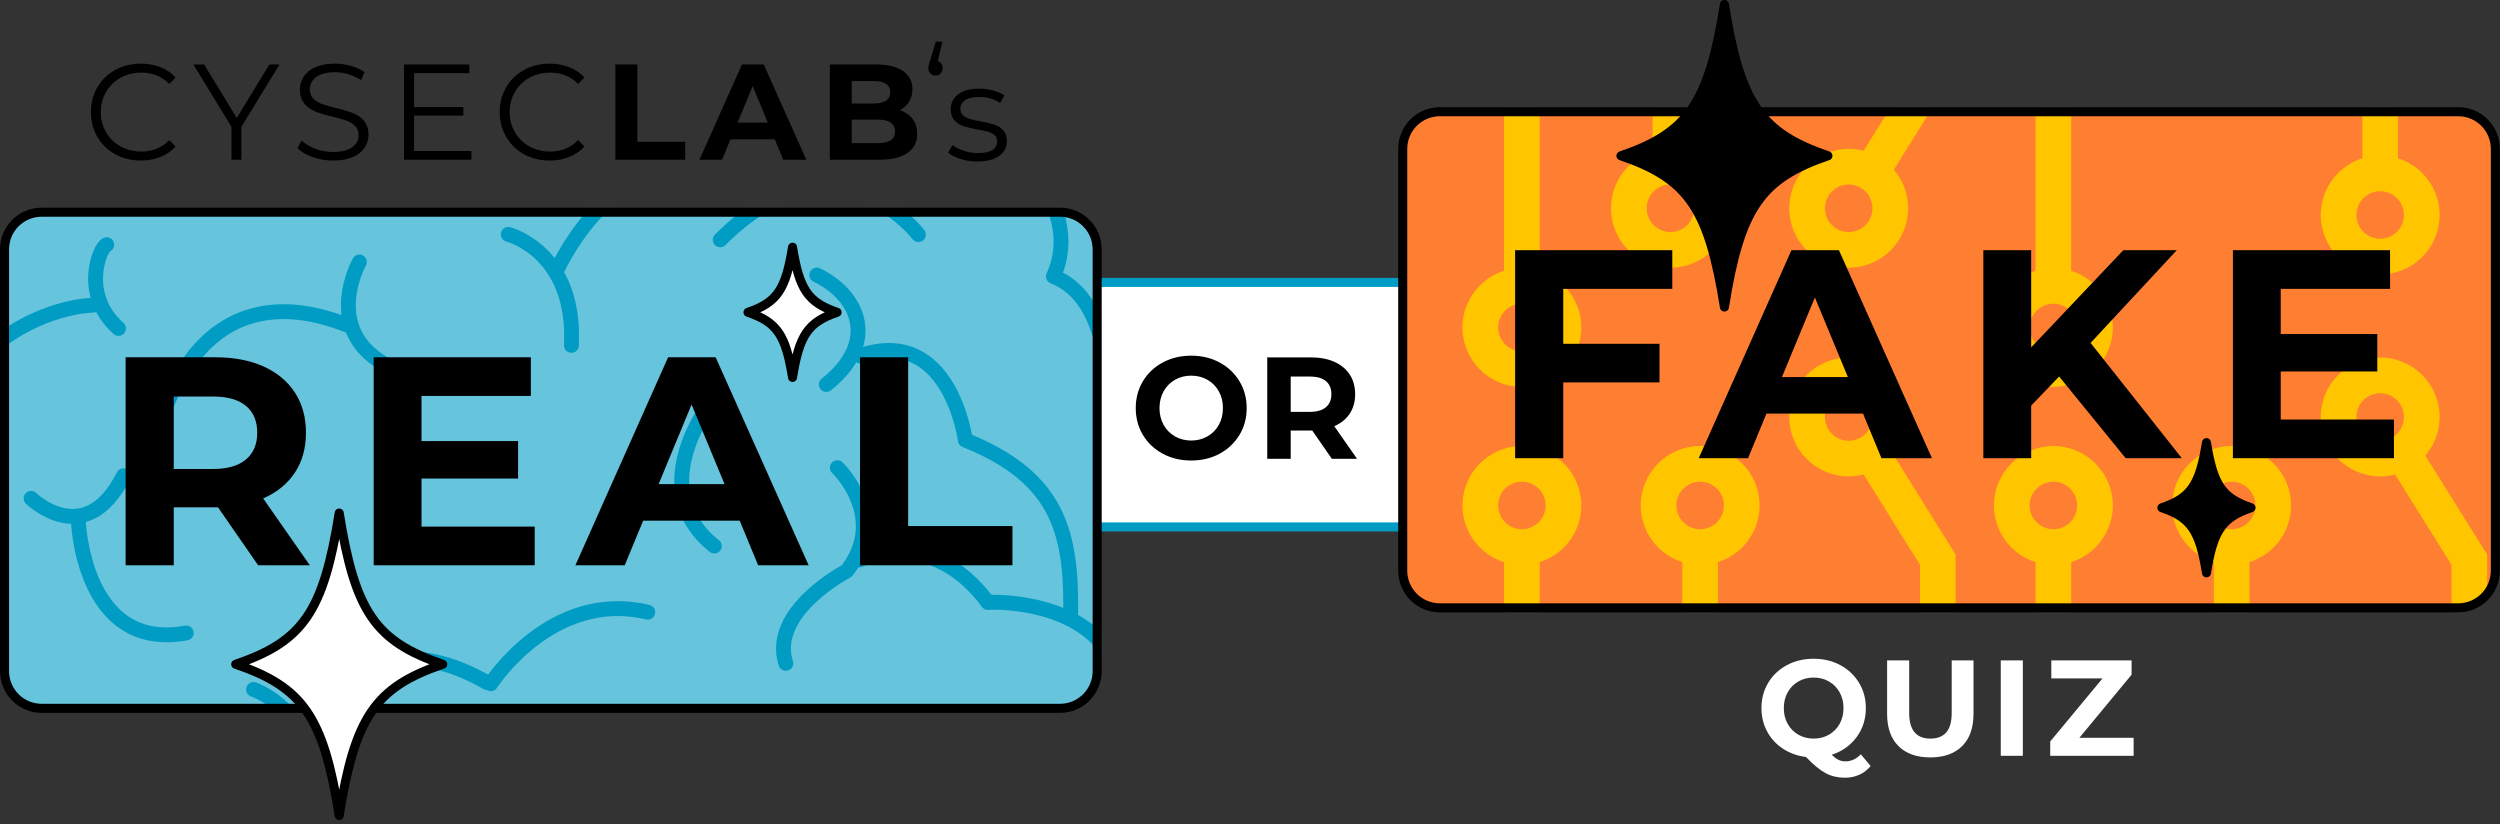 <svg width="552" height="182" viewBox="0 0 552 182" fill="none" xmlns="http://www.w3.org/2000/svg">
<rect x="0" y="0" width="552" height="182" fill="#333333" stroke="none"/>
<path d="M353.898 62.348H206.411C203.848 62.348 201.771 64.425 201.771 66.988V111.703C201.771 114.266 203.848 116.344 206.411 116.344H353.898C356.461 116.344 358.539 114.266 358.539 111.703V66.988C358.539 64.425 356.461 62.348 353.898 62.348Z" fill="white" stroke="#009CC4" stroke-width="2" stroke-miterlimit="10"/>
<path d="M256.737 100.18C254.872 99.178 253.412 97.798 252.356 96.039C251.301 94.28 250.773 92.304 250.773 90.107C250.773 87.912 251.301 85.935 252.356 84.176C253.412 82.417 254.872 81.037 256.737 80.035C258.602 79.033 260.696 78.532 263.02 78.532C265.343 78.532 267.433 79.033 269.288 80.035C271.142 81.037 272.602 82.417 273.669 84.176C274.734 85.935 275.267 87.912 275.267 90.107C275.267 92.304 274.734 94.28 273.669 96.039C272.602 97.798 271.142 99.178 269.288 100.18C267.433 101.183 265.343 101.683 263.02 101.683C260.696 101.683 258.602 101.183 256.737 100.18ZM266.601 96.358C267.668 95.751 268.504 94.904 269.112 93.816C269.719 92.73 270.023 91.493 270.023 90.107C270.023 88.722 269.719 87.485 269.112 86.398C268.504 85.311 267.668 84.464 266.601 83.856C265.535 83.249 264.341 82.945 263.02 82.945C261.698 82.945 260.505 83.249 259.439 83.856C258.373 84.464 257.536 85.311 256.928 86.398C256.321 87.485 256.017 88.722 256.017 90.107C256.017 91.493 256.321 92.73 256.928 93.816C257.536 94.904 258.373 95.751 259.439 96.358C260.505 96.967 261.698 97.27 263.02 97.27C264.341 97.27 265.535 96.967 266.601 96.358ZM294.068 101.299L289.752 95.064H284.987V101.299H279.807V78.916H289.496C291.478 78.916 293.2 79.247 294.66 79.907C296.12 80.568 297.245 81.506 298.033 82.721C298.822 83.936 299.216 85.375 299.216 87.038C299.216 88.7 298.817 90.135 298.017 91.339C297.218 92.543 296.083 93.465 294.612 94.105L299.632 101.299H294.068ZM292.757 84.144C291.947 83.473 290.763 83.137 289.208 83.137H284.987V90.939H289.208C290.763 90.939 291.947 90.598 292.757 89.916C293.567 89.233 293.972 88.274 293.972 87.038C293.972 85.78 293.567 84.815 292.757 84.144Z" fill="black"/>
<path d="M542.775 24.667H317.992C313.463 24.667 309.792 28.338 309.792 32.867V126.012C309.792 130.541 313.463 134.212 317.992 134.212H542.775C547.304 134.212 550.975 130.541 550.975 126.012V32.867C550.975 28.338 547.304 24.667 542.775 24.667Z" fill="#FF7F32"/>
<mask id="mask0_709_5452" style="mask-type:luminance" maskUnits="userSpaceOnUse" x="309" y="24" width="242" height="111">
<path d="M542.775 24.667H317.992C313.463 24.667 309.792 28.338 309.792 32.867V126.012C309.792 130.541 313.463 134.212 317.992 134.212H542.775C547.304 134.212 550.975 130.541 550.975 126.012V32.867C550.975 28.338 547.304 24.667 542.775 24.667Z" fill="white"/>
</mask>
<g mask="url(#mask0_709_5452)">
<path d="M336.031 118.328V136.221" stroke="#FFC600" stroke-width="7.87" stroke-miterlimit="10"/>
<path d="M412.77 38.666L424.247 20.278" stroke="#FFC600" stroke-width="7.87" stroke-miterlimit="10"/>
<path d="M336.031 106.352C338.926 106.352 341.281 108.707 341.281 111.602C341.281 112.999 340.734 114.316 339.739 115.31C338.745 116.304 337.428 116.852 336.031 116.852C334.635 116.852 333.318 116.304 332.323 115.31C331.329 114.316 330.781 112.999 330.781 111.602C330.781 108.707 333.137 106.352 336.031 106.352ZM336.031 98.482C328.797 98.482 322.912 104.368 322.912 111.602C322.912 118.836 328.797 124.722 336.031 124.722C343.266 124.722 349.151 118.837 349.151 111.602C349.151 104.368 343.266 98.483 336.031 98.482Z" fill="#FFC600"/>
<path d="M336.031 65.579V19.936" stroke="#FFC600" stroke-width="7.87" stroke-miterlimit="10"/>
<path d="M336.031 67.055C338.926 67.055 341.281 69.41 341.281 72.305C341.281 73.702 340.734 75.018 339.739 76.013C338.745 77.007 337.428 77.555 336.031 77.555C334.635 77.555 333.318 77.007 332.323 76.013C331.329 75.018 330.781 73.701 330.781 72.305C330.781 70.908 331.329 69.591 332.323 68.597C333.318 67.603 334.635 67.055 336.031 67.055ZM336.031 59.185C328.797 59.185 322.912 65.07 322.912 72.305C322.912 79.539 328.797 85.424 336.031 85.424C343.266 85.425 349.151 79.539 349.151 72.305C349.151 65.071 343.266 59.185 336.031 59.185Z" fill="#FFC600"/>
<path d="M368.831 39.26V21.134" stroke="#FFC600" stroke-width="7.87" stroke-miterlimit="10"/>
<path d="M368.831 40.736C371.725 40.736 374.081 43.091 374.081 45.986C374.081 48.88 371.725 51.235 368.831 51.235C365.936 51.235 363.581 48.88 363.581 45.985C363.581 43.091 365.936 40.736 368.831 40.736ZM368.831 32.866C361.597 32.866 355.711 38.751 355.711 45.985C355.711 53.22 361.596 59.105 368.831 59.105C376.065 59.105 381.95 53.22 381.95 45.986C381.951 38.751 376.065 32.866 368.831 32.866Z" fill="#FFC600"/>
<path d="M375.391 118.328V136.221" stroke="#FFC600" stroke-width="7.87" stroke-miterlimit="10"/>
<path d="M375.391 106.352C378.286 106.352 380.641 108.708 380.641 111.602C380.641 114.497 378.285 116.852 375.391 116.852C372.496 116.852 370.141 114.497 370.141 111.602C370.141 110.205 370.688 108.888 371.683 107.894C372.677 106.9 373.994 106.352 375.391 106.352ZM375.391 98.482C368.156 98.482 362.271 104.368 362.271 111.602C362.271 118.836 368.156 124.722 375.391 124.722C382.625 124.722 388.51 118.837 388.51 111.602C388.51 104.368 382.625 98.483 375.391 98.482Z" fill="#FFC600"/>
<path d="M408.19 40.736C411.085 40.736 413.44 43.091 413.44 45.986C413.44 47.382 412.892 48.699 411.898 49.694C410.904 50.688 409.587 51.235 408.19 51.235C405.295 51.235 402.94 48.88 402.94 45.985C402.94 44.589 403.488 43.272 404.482 42.278C405.477 41.283 406.793 40.736 408.19 40.736ZM408.19 32.866C400.956 32.866 395.07 38.751 395.07 45.985C395.07 53.22 400.956 59.105 408.19 59.105C415.424 59.105 421.31 53.22 421.31 45.986C421.31 38.751 415.425 32.866 408.19 32.866Z" fill="#FFC600"/>
<path d="M412.77 99.389L427.87 123.579L427.869 137.076" stroke="#FFC600" stroke-width="7.87" stroke-miterlimit="10"/>
<path d="M408.19 86.82C411.085 86.82 413.44 89.175 413.44 92.07C413.44 93.466 412.892 94.783 411.898 95.778C410.904 96.772 409.587 97.32 408.19 97.32C405.295 97.32 402.94 94.965 402.94 92.07C402.94 89.175 405.295 86.82 408.19 86.82ZM408.19 78.95C400.956 78.95 395.07 84.836 395.07 92.07C395.07 99.305 400.956 105.19 408.19 105.19C415.425 105.19 421.31 99.304 421.31 92.07C421.31 84.835 415.424 78.95 408.19 78.95Z" fill="#FFC600"/>
<path d="M453.386 118.328V136.563" stroke="#FFC600" stroke-width="7.87" stroke-miterlimit="10"/>
<path d="M453.386 106.352C456.281 106.352 458.636 108.707 458.636 111.602C458.636 114.497 456.281 116.852 453.386 116.852C451.989 116.852 450.672 116.304 449.678 115.31C448.684 114.316 448.136 112.999 448.136 111.602C448.136 110.205 448.684 108.888 449.678 107.894C450.672 106.9 451.989 106.352 453.386 106.352ZM453.386 98.482C446.152 98.482 440.266 104.368 440.266 111.602C440.266 118.836 446.151 124.722 453.386 124.722C460.62 124.722 466.506 118.837 466.506 111.602C466.506 104.368 460.621 98.483 453.386 98.482Z" fill="#FFC600"/>
<path d="M453.386 65.579V21.646" stroke="#FFC600" stroke-width="7.87" stroke-miterlimit="10"/>
<path d="M453.386 67.055C456.281 67.055 458.636 69.41 458.636 72.305C458.636 75.2 456.281 77.555 453.386 77.555C451.989 77.555 450.672 77.007 449.678 76.013C448.684 75.018 448.136 73.701 448.136 72.305C448.136 70.908 448.684 69.591 449.678 68.597C450.672 67.603 451.989 67.055 453.386 67.055ZM453.386 59.185C446.152 59.185 440.266 65.07 440.266 72.305C440.266 79.539 446.151 85.424 453.386 85.424C460.62 85.425 466.506 79.539 466.506 72.305C466.506 65.071 460.621 59.185 453.386 59.185Z" fill="#FFC600"/>
<path d="M525.545 40.744V21.646" stroke="#FFC600" stroke-width="7.87" stroke-miterlimit="10"/>
<path d="M525.545 42.219C528.439 42.22 530.794 44.575 530.794 47.469C530.794 50.364 528.439 52.719 525.545 52.719C522.65 52.719 520.295 50.364 520.295 47.469C520.295 46.072 520.842 44.756 521.837 43.761C522.831 42.767 524.148 42.219 525.545 42.219ZM525.545 34.35C518.31 34.349 512.425 40.235 512.425 47.469C512.425 54.703 518.31 60.589 525.544 60.589C532.779 60.589 538.664 54.704 538.664 47.47C538.664 40.235 532.779 34.35 525.545 34.35Z" fill="#FFC600"/>
<path d="M492.745 118.328V136.734" stroke="#FFC600" stroke-width="7.87" stroke-miterlimit="10"/>
<path d="M492.745 106.352C494.142 106.352 495.459 106.9 496.453 107.894C497.447 108.889 497.995 110.206 497.995 111.602C497.995 114.497 495.64 116.852 492.745 116.852C489.85 116.852 487.495 114.497 487.495 111.602C487.495 110.205 488.043 108.888 489.037 107.894C490.032 106.9 491.349 106.352 492.745 106.352ZM492.745 98.482C485.511 98.482 479.625 104.368 479.625 111.602C479.625 118.836 485.511 124.722 492.745 124.722C499.979 124.722 505.865 118.837 505.865 111.602C505.865 104.368 499.98 98.483 492.745 98.482Z" fill="#FFC600"/>
<path d="M530.124 99.389L545.224 123.579L545.224 136.734" stroke="#FFC600" stroke-width="7.87" stroke-miterlimit="10"/>
<path d="M525.545 86.82C528.439 86.82 530.794 89.175 530.794 92.07C530.794 93.466 530.247 94.783 529.253 95.778C528.258 96.772 526.941 97.32 525.544 97.32C522.65 97.32 520.295 94.965 520.295 92.07C520.295 90.673 520.842 89.356 521.837 88.362C522.831 87.368 524.148 86.82 525.545 86.82ZM525.544 78.95C518.31 78.95 512.425 84.836 512.425 92.07C512.425 99.305 518.31 105.19 525.545 105.19C532.779 105.19 538.664 99.304 538.664 92.07C538.664 84.835 532.779 78.95 525.544 78.95Z" fill="#FFC600"/>
</g>
<path d="M345.167 63.776V75.912H366.421V84.44H345.167V101.168H334.541V55.249H369.242V63.776L345.167 63.776ZM411.356 91.328H390.037L385.969 101.168H375.081L395.547 55.249H406.042L426.576 101.168H415.423L411.356 91.328ZM408.011 83.26L400.729 65.679L393.448 83.26H408.011ZM454.651 83.128L448.485 89.557V101.168H437.923V55.249H448.485V76.699L468.821 55.249H480.628L461.605 75.716L481.744 101.168H469.345L454.651 83.128ZM528.58 92.64V101.168H493.026V55.249H527.727V63.776H503.586V73.748H524.907V82.013H503.586V92.64L528.58 92.64Z" fill="black"/>
<path d="M542.775 24.667H317.922C313.393 24.667 309.722 28.338 309.722 32.867V126.012C309.722 130.541 313.393 134.212 317.922 134.212H542.775C547.304 134.212 550.975 130.541 550.975 126.012V32.867C550.975 28.338 547.304 24.667 542.775 24.667Z" stroke="black" stroke-width="2" stroke-miterlimit="10"/>
<path d="M487.188 126.484C488.685 117.114 490.614 114.294 497.025 112.108C490.614 109.922 488.685 107.101 487.188 97.732C485.692 107.101 483.762 109.922 477.351 112.108C483.762 114.295 485.692 117.114 487.188 126.484Z" fill="black" stroke="black" stroke-width="2" stroke-linecap="round" stroke-linejoin="round"/>
<path d="M380.753 67.792C384.229 46.027 388.712 39.475 403.606 34.397C388.712 29.317 384.229 22.765 380.753 1C377.278 22.765 372.794 29.317 357.9 34.397C372.794 39.476 377.278 46.027 380.753 67.792Z" fill="black" stroke="black" stroke-width="2" stroke-linecap="round" stroke-linejoin="round"/>
<path d="M9.385 46.853H234.197C238.691 46.853 242.339 50.502 242.339 54.996V148.199C242.339 152.693 238.691 156.341 234.197 156.341H9.142C4.648 156.341 1 152.693 1 148.199V55.239C1 50.611 4.757 46.853 9.385 46.853Z" fill="#66C4DC"/>
<mask id="mask1_709_5452" style="mask-type:luminance" maskUnits="userSpaceOnUse" x="1" y="46" width="242" height="111">
<path d="M9.385 46.853H234.197C238.691 46.853 242.339 50.502 242.339 54.996V148.199C242.339 152.693 238.691 156.341 234.197 156.341H9.142C4.648 156.341 1 152.693 1 148.199V55.239C1 50.611 4.757 46.853 9.385 46.853Z" fill="white"/>
</mask>
<g mask="url(#mask1_709_5452)">
<path d="M236.39 136.549C236.741 118.133 234.177 105.611 213.136 97.17C213.136 97.17 209.805 71.657 189.816 78.563" stroke="#009CC4" stroke-width="3.28" stroke-linecap="round" stroke-linejoin="round"/>
<path d="M228.599 38.828C233.464 44.727 236.27 52.976 232.588 61.032C238.979 63.539 242.161 69.903 243.726 77.377" stroke="#009CC4" stroke-width="3.28" stroke-linecap="round" stroke-linejoin="round"/>
<path d="M55.973 152.229C55.973 152.229 70.348 157.246 66.168 172.255" stroke="#009CC4" stroke-width="3.28" stroke-linecap="round" stroke-linejoin="round"/>
<path d="M189.72 123.641C189.72 123.641 205.31 115.891 218.128 132.989" stroke="#009CC4" stroke-width="3.28" stroke-linecap="round" stroke-linejoin="round"/>
<path d="M108.363 150.972C108.363 150.972 121.723 130.108 143.027 135.17" stroke="#009CC4" stroke-width="3.28" stroke-linecap="round" stroke-linejoin="round"/>
<path d="M184.885 103.269C184.885 103.269 196.252 114.125 186.961 126.078C186.961 126.078 169.827 134.961 173.509 146.471" stroke="#009CC4" stroke-width="3.28" stroke-linecap="round" stroke-linejoin="round"/>
<path d="M218.128 132.989C218.128 132.989 238.134 131.909 245.56 145.333" stroke="#009CC4" stroke-width="3.28" stroke-linecap="round" stroke-linejoin="round"/>
<path d="M67.337 160.807C67.337 160.807 79.628 134.657 107.54 150.711" stroke="#009CC4" stroke-width="3.28" stroke-linecap="round" stroke-linejoin="round"/>
<path d="M79.351 57.845C79.351 57.845 69.357 75.686 89.872 82.591" stroke="#009CC4" stroke-width="3.28" stroke-linecap="round" stroke-linejoin="round"/>
<path d="M20.437 67.396C20.437 67.396 10.789 67.475 0.58 74.846" stroke="#009CC4" stroke-width="3.28" stroke-linecap="round" stroke-linejoin="round"/>
<path d="M77.323 71.939C75.745 71.939 49.368 57.845 36.744 89.497" stroke="#009CC4" stroke-width="3.28" stroke-linecap="round" stroke-linejoin="round"/>
<path d="M17.281 114.818C17.281 114.818 18.157 143.977 41.127 139.756" stroke="#009CC4" stroke-width="3.28" stroke-linecap="round" stroke-linejoin="round"/>
<path d="M6.861 110.044C6.861 110.044 18.859 121.724 27.275 105.035" stroke="#009CC4" stroke-width="3.28" stroke-linecap="round" stroke-linejoin="round"/>
<path d="M87.242 104.46C87.242 104.46 91.976 109.639 89.346 117.696" stroke="#009CC4" stroke-width="3.28" stroke-linecap="round" stroke-linejoin="round"/>
<path d="M23.574 54.022C21.996 54.597 17.754 65.039 26.171 72.52" stroke="#009CC4" stroke-width="3.28" stroke-linecap="round" stroke-linejoin="round"/>
<path d="M156.151 90.072C156.151 90.072 142.474 108.488 157.729 120.573" stroke="#009CC4" stroke-width="3.28" stroke-linecap="round" stroke-linejoin="round"/>
<path d="M138.58 40.783C128.268 47.653 123.011 59.571 123.011 59.571" stroke="#009CC4" stroke-width="3.28" stroke-linecap="round" stroke-linejoin="round"/>
<path d="M112.22 51.749C112.22 51.749 127.219 55.543 126.167 76.261" stroke="#009CC4" stroke-width="3.28" stroke-linecap="round" stroke-linejoin="round"/>
<path d="M180.348 60.723C189.816 65.327 194.024 75.685 182.452 84.893" stroke="#009CC4" stroke-width="3.28" stroke-linecap="round" stroke-linejoin="round"/>
<path d="M202.791 51.801C202.791 51.801 184.266 27.631 159.016 52.953" stroke="#009CC4" stroke-width="3.28" stroke-linecap="round" stroke-linejoin="round"/>
</g>
<path d="M234.053 46.853H9.2C4.671 46.853 1 50.525 1 55.053V148.199C1 152.727 4.671 156.399 9.2 156.399H234.053C238.581 156.399 242.253 152.727 242.253 148.199V55.053C242.253 50.525 238.581 46.853 234.053 46.853Z" stroke="black" stroke-width="2" stroke-linecap="round" stroke-linejoin="round"/>
<path d="M56.993 124.809L48.137 112.017H38.364V124.809H27.737V78.89H47.613C51.68 78.89 55.212 79.568 58.208 80.923C61.202 82.279 63.509 84.203 65.128 86.695C66.745 89.189 67.555 92.141 67.555 95.552C67.555 98.963 66.735 101.904 65.094 104.375C63.455 106.846 61.126 108.737 58.108 110.049L68.407 124.809H56.993ZM54.303 89.615C52.641 88.237 50.214 87.549 47.022 87.549H38.364V103.555H47.022C50.214 103.555 52.641 102.855 54.303 101.455C55.965 100.057 56.797 98.088 56.797 95.552C56.797 92.972 55.965 90.992 54.303 89.615ZM118.065 116.28V124.809H82.51V78.89H117.212V87.417H93.071V97.389H114.391V105.653H93.071V116.28L118.065 116.28ZM163.327 114.969H142.008L137.94 124.809H127.051L147.518 78.89H158.014L178.547 124.809H167.395L163.327 114.969ZM159.982 106.9L152.7 89.319L145.419 106.9H159.982ZM189.894 78.89H200.521V116.149H223.546V124.809H189.894V78.89Z" fill="black"/>
<path d="M74.899 180.066C78.375 158.3 82.857 151.749 97.751 146.67C82.857 141.591 78.375 135.039 74.899 113.273C71.424 135.039 66.94 141.591 52.046 146.67C66.94 151.75 71.424 158.3 74.899 180.066Z" fill="white" stroke="black" stroke-width="2" stroke-linecap="round" stroke-linejoin="round"/>
<path d="M174.993 83.334C176.489 73.965 178.419 71.144 184.83 68.958C178.419 66.772 176.489 63.952 174.993 54.583C173.497 63.952 171.567 66.772 165.156 68.958C171.567 71.145 173.497 73.965 174.993 83.334Z" fill="white" stroke="black" stroke-width="2" stroke-linecap="round" stroke-linejoin="round"/>
<path d="M20.063 24.75C20.063 18.588 24.753 14.049 31.095 14.049C34.161 14.049 36.926 15.071 38.79 17.116L37.377 18.528C35.663 16.785 33.559 16.033 31.155 16.033C26.075 16.033 22.257 19.761 22.257 24.75C22.257 29.74 26.075 33.467 31.155 33.467C33.559 33.467 35.663 32.716 37.377 30.942L38.79 32.355C36.926 34.399 34.161 35.451 31.065 35.451C24.753 35.451 20.063 30.913 20.063 24.75ZM53.3 27.997V35.271H51.106V27.997L42.69 14.23H45.064L52.278 26.043L59.492 14.23H61.716L53.3 27.997ZM65.708 32.716L66.58 31.002C68.082 32.475 70.758 33.558 73.523 33.558C77.461 33.558 79.174 31.904 79.174 29.83C79.174 24.059 66.219 27.606 66.219 19.821C66.219 16.724 68.623 14.049 73.974 14.049C76.348 14.049 78.814 14.741 80.497 15.913L79.745 17.686C77.942 16.515 75.838 15.943 73.974 15.943C70.127 15.943 68.413 17.656 68.413 19.761C68.413 25.532 81.368 22.045 81.368 29.71C81.368 32.806 78.904 35.451 73.523 35.451C70.367 35.451 67.271 34.339 65.708 32.716ZM104.086 33.347V35.271H89.206V14.23H103.634V16.154H91.431V23.638H102.312V25.532H91.431V33.347H104.086ZM110.33 24.75C110.33 18.588 115.019 14.049 121.361 14.049C124.428 14.049 127.193 15.071 129.056 17.116L127.645 18.528C125.931 16.785 123.826 16.033 121.422 16.033C116.342 16.033 112.525 19.761 112.525 24.75C112.525 29.74 116.342 33.467 121.422 33.467C123.826 33.467 125.931 32.716 127.645 30.942L129.056 32.355C127.193 34.399 124.428 35.451 121.332 35.451C115.019 35.451 110.33 30.913 110.33 24.75ZM135.872 14.23H140.742V31.303H151.293V35.271H135.872V14.23ZM171.065 30.762H161.295L159.431 35.271H154.442L163.82 14.23H168.629L178.038 35.271H172.928L171.065 30.762ZM169.531 27.065L166.194 19.009L162.858 27.065H169.531ZM202.526 29.53C202.526 33.167 199.641 35.271 194.11 35.271H183.228V14.23H193.509C198.769 14.23 201.474 16.424 201.474 19.7C201.474 21.805 200.392 23.427 198.678 24.329C201.023 25.081 202.526 26.885 202.526 29.53ZM188.068 17.897V22.857H192.907C195.282 22.857 196.574 22.015 196.574 20.362C196.574 18.708 195.282 17.897 192.907 17.897H188.068ZM197.626 29.018C197.626 27.245 196.273 26.403 193.749 26.403H188.068V31.604H193.749C196.273 31.604 197.626 30.822 197.626 29.018ZM207.856 14.075C208.046 14.346 208.142 14.672 208.142 15.053C208.142 15.535 207.992 15.925 207.69 16.226C207.389 16.528 207.018 16.678 206.577 16.678C206.096 16.678 205.709 16.523 205.418 16.211C205.127 15.901 204.983 15.515 204.983 15.053C204.983 14.812 205.007 14.577 205.057 14.346C205.108 14.116 205.213 13.78 205.374 13.337L206.637 9.185H208.082L207.059 13.518C207.399 13.619 207.665 13.804 207.856 14.075ZM212.098 35.106C210.925 34.735 210.007 34.269 209.345 33.706L210.308 32.022C210.97 32.543 211.802 32.969 212.805 33.3C213.809 33.631 214.852 33.797 215.935 33.797C217.379 33.797 218.448 33.572 219.139 33.12C219.832 32.669 220.178 32.032 220.178 31.209C220.178 30.627 219.987 30.171 219.606 29.84C219.225 29.509 218.743 29.258 218.162 29.088C217.58 28.918 216.807 28.752 215.844 28.591C214.561 28.351 213.528 28.105 212.746 27.854C211.963 27.604 211.295 27.177 210.745 26.576C210.192 25.974 209.917 25.141 209.917 24.078C209.917 22.754 210.469 21.67 211.572 20.829C212.674 19.986 214.209 19.565 216.176 19.565C217.199 19.565 218.221 19.7 219.245 19.971C220.268 20.242 221.11 20.598 221.772 21.039L220.84 22.754C219.536 21.851 217.981 21.4 216.176 21.4C214.811 21.4 213.784 21.641 213.091 22.123C212.399 22.604 212.053 23.236 212.053 24.018C212.053 24.62 212.249 25.101 212.64 25.462C213.032 25.823 213.518 26.089 214.1 26.259C214.681 26.43 215.484 26.606 216.506 26.786C217.77 27.027 218.784 27.267 219.545 27.508C220.308 27.749 220.959 28.161 221.501 28.742C222.043 29.324 222.314 30.127 222.314 31.149C222.314 32.534 221.737 33.631 220.584 34.444C219.43 35.256 217.831 35.663 215.785 35.663C214.5 35.663 213.272 35.477 212.098 35.106Z" fill="black"/>
<path d="M413.032 169.133C412.35 169.976 411.523 170.617 410.549 171.059C409.577 171.499 408.508 171.721 407.345 171.721C405.781 171.721 404.367 171.385 403.102 170.713C401.838 170.04 400.394 168.852 398.77 167.146C396.864 166.906 395.164 166.294 393.669 165.312C392.174 164.329 391.011 163.06 390.179 161.505C389.346 159.95 388.93 158.23 388.93 156.345C388.93 154.278 389.426 152.418 390.419 150.763C391.413 149.107 392.787 147.81 394.542 146.866C396.297 145.924 398.268 145.452 400.455 145.452C402.641 145.452 404.607 145.924 406.352 146.866C408.097 147.81 409.471 149.107 410.474 150.763C411.477 152.418 411.979 154.278 411.979 156.345C411.979 158.792 411.292 160.938 409.917 162.784C408.543 164.63 406.723 165.913 404.457 166.636C404.958 167.156 405.445 167.533 405.916 167.764C406.387 167.994 406.894 168.109 407.435 168.109C408.739 168.109 409.882 167.588 410.866 166.545L413.032 169.133ZM394.722 159.835C395.294 160.858 396.082 161.655 397.084 162.228C398.087 162.799 399.21 163.085 400.455 163.085C401.698 163.085 402.822 162.799 403.825 162.228C404.828 161.655 405.615 160.858 406.187 159.835C406.758 158.812 407.044 157.648 407.044 156.345C407.044 155.041 406.758 153.877 406.187 152.854C405.615 151.831 404.828 151.033 403.825 150.462C402.822 149.891 401.698 149.604 400.455 149.604C399.21 149.604 398.087 149.891 397.084 150.462C396.082 151.033 395.294 151.831 394.722 152.854C394.151 153.877 393.865 155.041 393.865 156.345C393.865 157.648 394.151 158.812 394.722 159.835ZM419.186 164.739C417.51 163.075 416.673 160.697 416.673 157.608V145.812H421.547V157.428C421.547 161.199 423.113 163.085 426.242 163.085C427.766 163.085 428.929 162.629 429.732 161.716C430.535 160.803 430.936 159.374 430.936 157.428V145.812H435.75V157.608C435.75 160.697 434.913 163.075 433.238 164.739C431.563 166.405 429.22 167.237 426.211 167.237C423.203 167.237 420.86 166.405 419.186 164.739ZM441.768 145.812H446.642V166.876H441.768V145.812ZM471.105 162.904V166.876H452.69V163.717L464.245 149.785H452.931V145.812H470.654V148.973L459.129 162.904H471.105Z" fill="white"/>
</svg>
